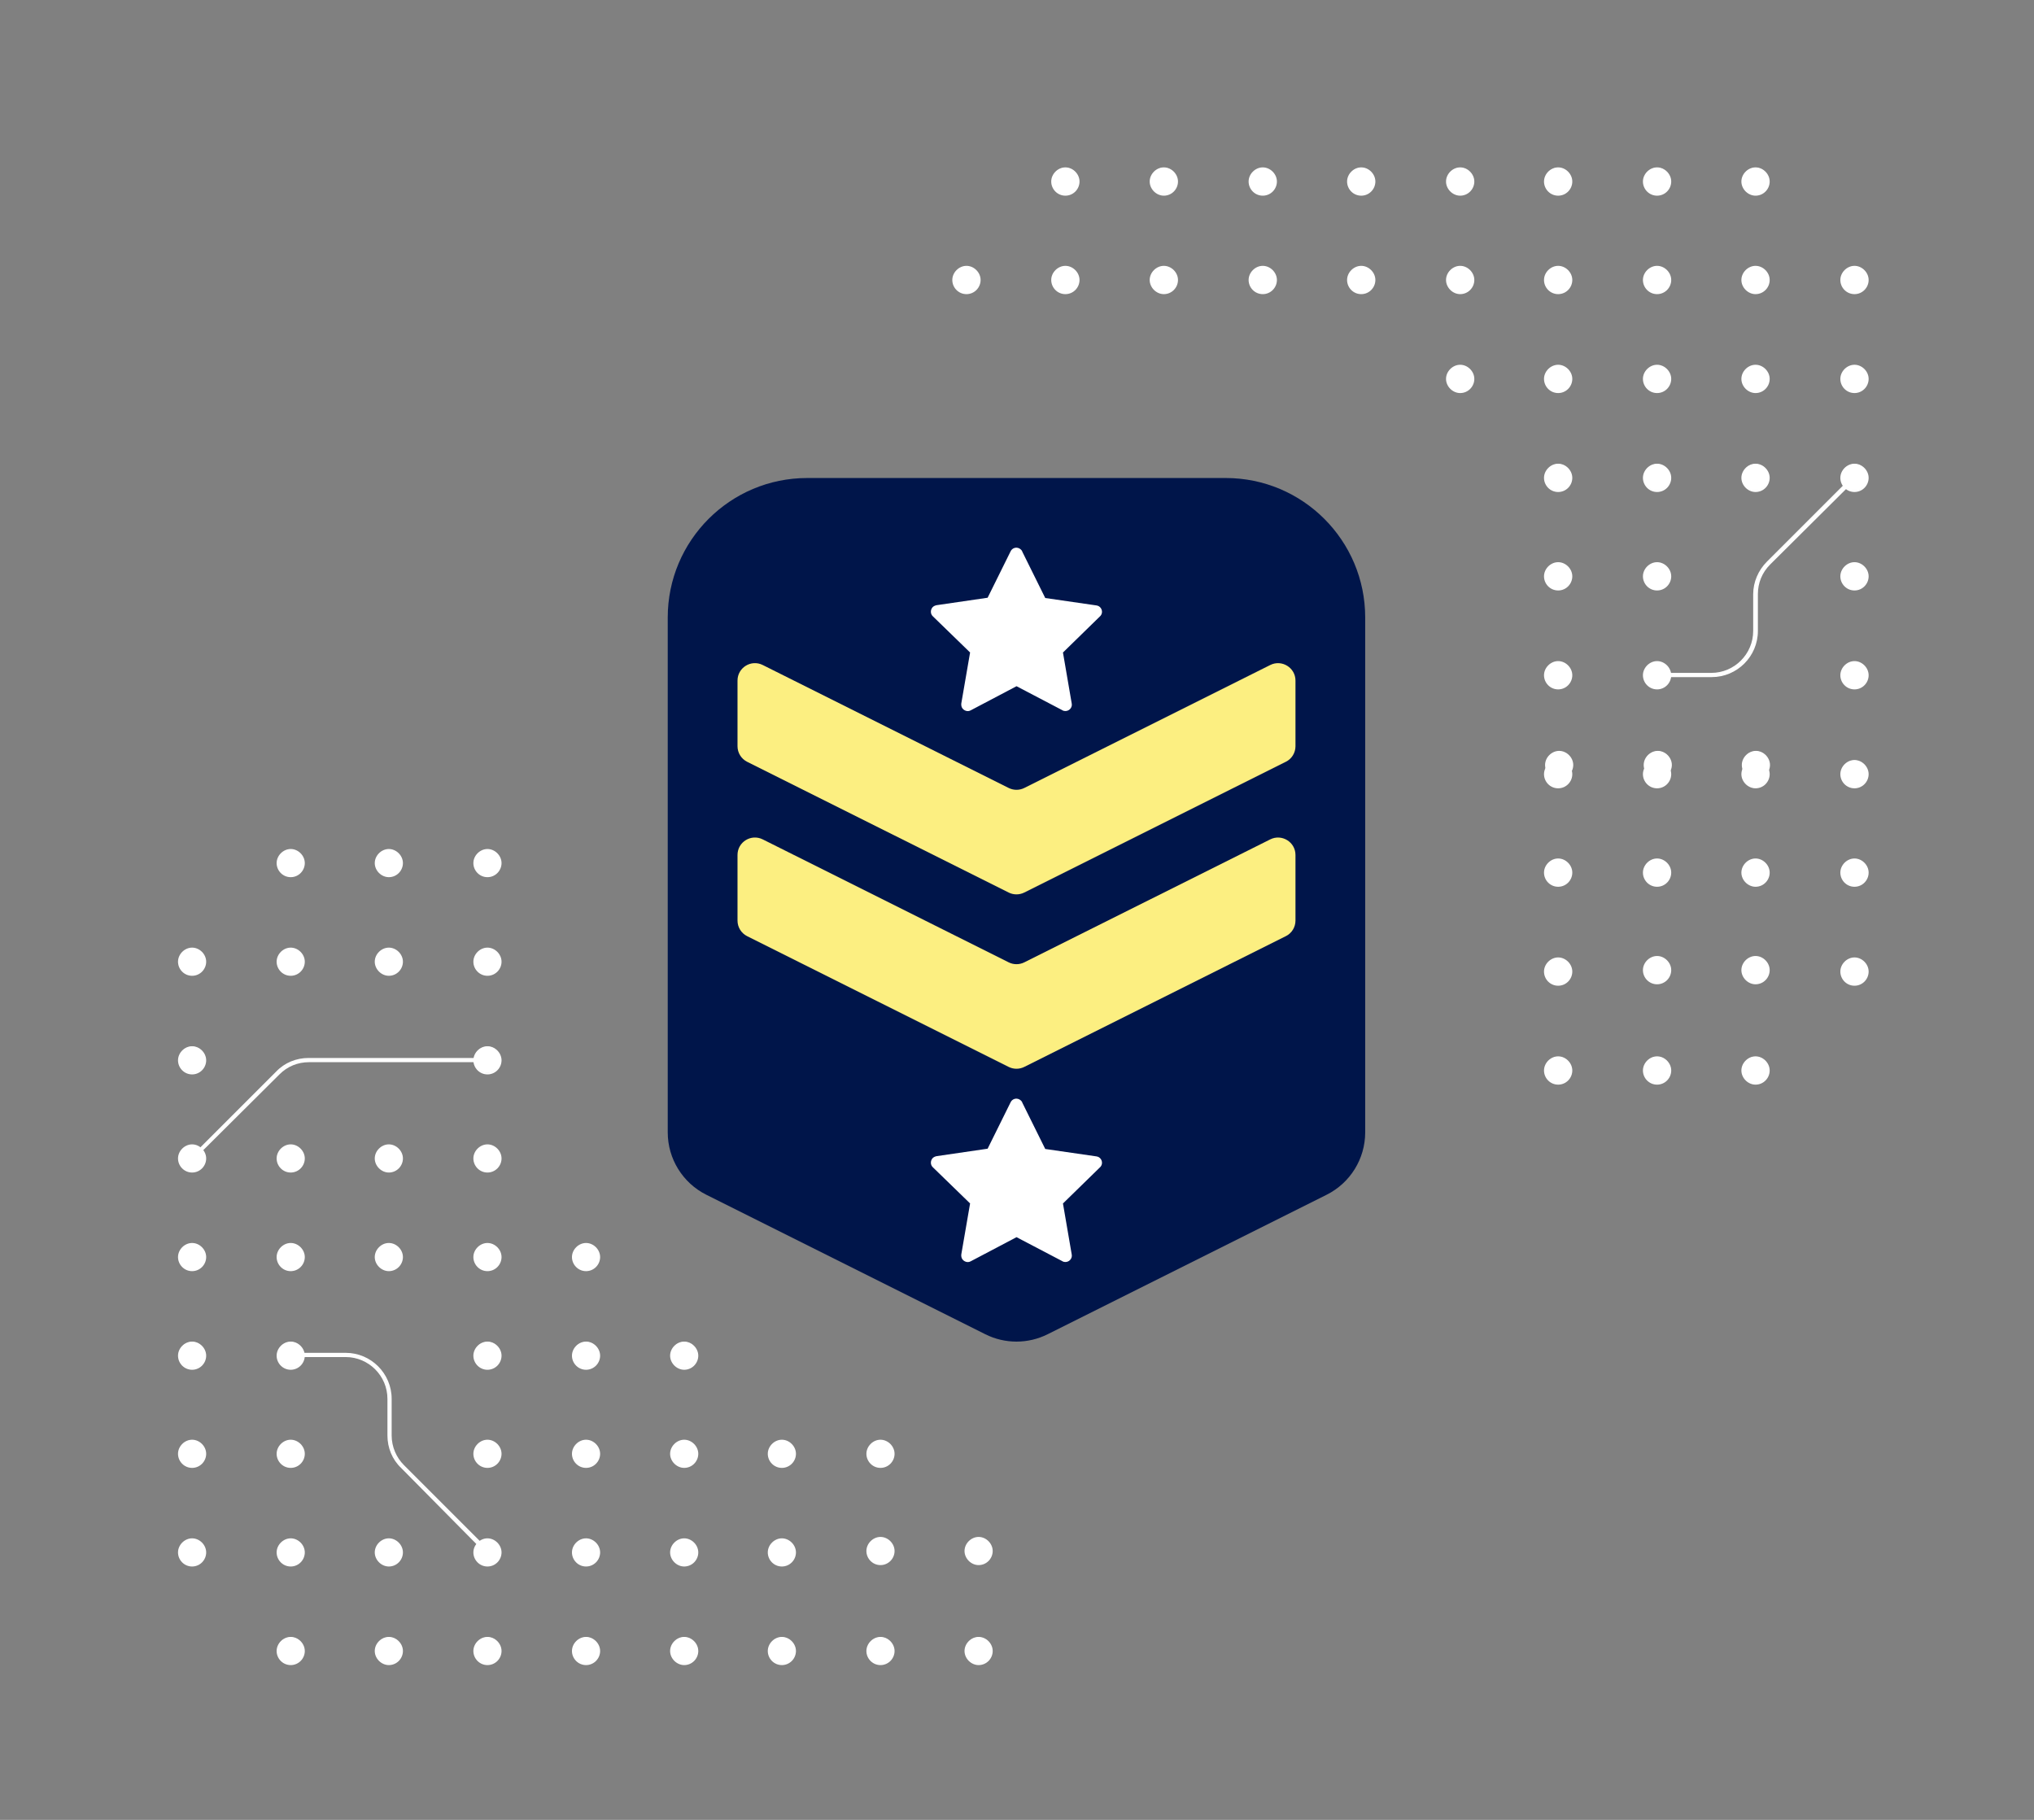 <?xml version="1.0" encoding="UTF-8"?><svg id="uuid-b61c5645-ad7c-4edb-9071-a2f9539e2cd2" xmlns="http://www.w3.org/2000/svg" viewBox="0 0 665.79 595.71"><rect x="0" y="0" width="665.79" height="595.71" fill="#808080" stroke="none"/><circle cx="510.36" cy="250.4" r="4.3" style="fill:#fff;"/><path d="M510.36,255.01c-2.61,0-4.61-2.15-4.61-4.61s2.15-4.61,4.61-4.61,4.61,2.15,4.61,4.61-2,4.61-4.61,4.61ZM510.36,246.4c-2.15,0-4,1.69-4,4s1.69,4,4,4,4-1.69,4-4-1.84-4-4-4Z" style="fill:#fff;"/><circle cx="542.64" cy="250.24" r="4.3" style="fill:#fff;"/><path d="M542.64,255.01c-2.61,0-4.61-2.15-4.61-4.61s2.15-4.61,4.61-4.61,4.61,2.15,4.61,4.61-2.15,4.61-4.61,4.61ZM542.64,246.4c-2.15,0-4,1.69-4,4s1.69,4,4,4,4-1.69,4-4-1.84-4-4-4Z" style="fill:#fff;"/><circle cx="574.76" cy="250.24" r="4.3" style="fill:#fff;"/><path d="M574.76,255.01c-2.61,0-4.61-2.15-4.61-4.61s2.15-4.61,4.61-4.61,4.61,2.15,4.61,4.61-2,4.61-4.61,4.61ZM574.76,246.4c-2.15,0-4,1.69-4,4s1.69,4,4,4,4-1.69,4-4-1.69-4-4-4Z" style="fill:#fff;"/><circle cx="223.96" cy="540.28" r="4.3" style="fill:#fff;"/><path d="M219.35,540.43c0-2.46,2.15-4.61,4.61-4.61s4.61,2.15,4.61,4.61-2,4.61-4.61,4.61c-2.46,0-4.61-2.15-4.61-4.61ZM219.96,540.43c0,2.31,1.69,4,4,4s4-1.69,4-4-1.84-4-4-4-4,1.69-4,4Z" style="fill:#fff;"/><circle cx="191.84" cy="540.28" r="4.3" style="fill:#fff;"/><path d="M187.22,540.43c0-2.46,2.15-4.61,4.61-4.61s4.61,2.15,4.61,4.61-2,4.61-4.61,4.61-4.61-2.15-4.61-4.61ZM187.84,540.43c0,2.31,1.69,4,4,4s4-1.69,4-4-1.84-4-4-4c-2.31,0-4,1.69-4,4Z" style="fill:#fff;"/><circle cx="159.56" cy="540.28" r="4.3" style="fill:#fff;"/><path d="M154.95,540.43c0-2.46,2.15-4.61,4.61-4.61s4.61,2.15,4.61,4.61-2,4.61-4.61,4.61-4.61-2.15-4.61-4.61ZM155.56,540.43c0,2.31,1.69,4,4,4s4-1.69,4-4-1.84-4-4-4-4,1.69-4,4Z" style="fill:#fff;"/><circle cx="127.28" cy="540.28" r="4.3" style="fill:#fff;"/><path d="M122.67,540.43c0-2.46,2.15-4.61,4.61-4.61s4.61,2.15,4.61,4.61-2,4.61-4.61,4.61c-2.46,0-4.61-2.15-4.61-4.61ZM123.28,540.43c0,2.31,1.69,4,4,4s4-1.69,4-4-1.84-4-4-4-4,1.69-4,4Z" style="fill:#fff;"/><circle cx="95.16" cy="540.28" r="4.3" style="fill:#fff;"/><path d="M90.55,540.43c0-2.46,2.15-4.61,4.61-4.61s4.61,2.15,4.61,4.61-2,4.61-4.61,4.61-4.61-2.15-4.61-4.61ZM91.16,540.43c0,2.31,1.69,4,4,4s4-1.69,4-4-1.84-4-4-4c-2.31,0-4,1.69-4,4Z" style="fill:#fff;"/><circle cx="223.96" cy="508.16" r="4.3" style="fill:#fff;"/><path d="M219.35,508.16c0-2.46,2.15-4.61,4.61-4.61s4.61,2.15,4.61,4.61-2,4.61-4.61,4.61c-2.46,0-4.61-2.15-4.61-4.61h0ZM219.96,508.16c0,2.31,1.69,4,4,4s4-1.69,4-4-1.84-4-4-4-4,1.69-4,4h0Z" style="fill:#fff;"/><circle cx="191.84" cy="508.16" r="4.3" style="fill:#fff;"/><path d="M187.22,508.16c0-2.46,2.15-4.61,4.61-4.61s4.61,2.15,4.61,4.61-2,4.61-4.61,4.61-4.61-2.15-4.61-4.61h0ZM187.84,508.16c0,2.31,1.69,4,4,4s4-1.69,4-4-1.84-4-4-4c-2.31,0-4,1.69-4,4h0Z" style="fill:#fff;"/><circle cx="159.56" cy="508.16" r="4.3" style="fill:#fff;"/><path d="M154.95,508.16c0-2.46,2.15-4.61,4.61-4.61s4.61,2.15,4.61,4.61-2,4.61-4.61,4.61-4.61-2.15-4.61-4.61h0ZM155.56,508.16c0,2.31,1.69,4,4,4s4-1.69,4-4-1.84-4-4-4-4,1.69-4,4h0Z" style="fill:#fff;"/><circle cx="127.28" cy="508.16" r="4.3" style="fill:#fff;"/><path d="M122.67,508.16c0-2.46,2.15-4.61,4.61-4.61s4.61,2.15,4.61,4.61-2,4.61-4.61,4.61c-2.46,0-4.61-2.15-4.61-4.61h0ZM123.28,508.16c0,2.31,1.69,4,4,4s4-1.69,4-4-1.84-4-4-4-4,1.69-4,4h0Z" style="fill:#fff;"/><circle cx="95.16" cy="508.16" r="4.3" style="fill:#fff;"/><path d="M90.55,508.16c0-2.46,2.15-4.61,4.61-4.61s4.61,2.15,4.61,4.61-2,4.61-4.61,4.61-4.61-2.15-4.61-4.61h0ZM91.16,508.16c0,2.31,1.69,4,4,4s4-1.69,4-4-1.84-4-4-4c-2.31,0-4,1.69-4,4h0Z" style="fill:#fff;"/><circle cx="62.88" cy="508.16" r="4.3" style="fill:#fff;"/><path d="M58.27,508.16c0-2.46,2.15-4.61,4.61-4.61s4.61,2.15,4.61,4.61-2,4.61-4.61,4.61-4.61-2.15-4.61-4.61h0ZM58.88,508.16c0,2.31,1.69,4,4,4s4-1.69,4-4-1.84-4-4-4-4,1.69-4,4h0Z" style="fill:#fff;"/><circle cx="223.96" cy="475.88" r="4.3" style="fill:#fff;"/><path d="M219.35,475.88c0-2.46,2.15-4.61,4.61-4.61s4.61,2.15,4.61,4.61-2,4.61-4.61,4.61c-2.46,0-4.61-2.15-4.61-4.61ZM219.96,475.88c0,2.31,1.69,4,4,4s4-1.69,4-4-1.84-4-4-4-4,1.69-4,4Z" style="fill:#fff;"/><circle cx="191.84" cy="475.88" r="4.3" style="fill:#fff;"/><path d="M187.22,475.88c0-2.46,2.15-4.61,4.61-4.61s4.61,2.15,4.61,4.61-2,4.61-4.61,4.61-4.61-2.15-4.61-4.61ZM187.84,475.88c0,2.31,1.69,4,4,4s4-1.69,4-4-1.84-4-4-4c-2.31,0-4,1.69-4,4Z" style="fill:#fff;"/><circle cx="159.56" cy="475.88" r="4.3" style="fill:#fff;"/><path d="M154.95,475.88c0-2.46,2.15-4.61,4.61-4.61s4.61,2.15,4.61,4.61-2,4.61-4.61,4.61-4.61-2.15-4.61-4.61ZM155.56,475.88c0,2.31,1.69,4,4,4s4-1.69,4-4-1.84-4-4-4-4,1.69-4,4Z" style="fill:#fff;"/><circle cx="95.16" cy="475.88" r="4.3" style="fill:#fff;"/><path d="M90.55,475.88c0-2.46,2.15-4.61,4.61-4.61s4.61,2.15,4.61,4.61-2,4.61-4.61,4.61-4.61-2.15-4.61-4.61ZM91.16,475.88c0,2.31,1.69,4,4,4s4-1.69,4-4-1.84-4-4-4c-2.31,0-4,1.69-4,4Z" style="fill:#fff;"/><circle cx="62.88" cy="475.88" r="4.3" style="fill:#fff;"/><path d="M58.27,475.88c0-2.46,2.15-4.61,4.61-4.61s4.61,2.15,4.61,4.61-2,4.61-4.61,4.61-4.61-2.15-4.61-4.61ZM58.88,475.88c0,2.31,1.69,4,4,4s4-1.69,4-4-1.84-4-4-4-4,1.69-4,4Z" style="fill:#fff;"/><circle cx="223.96" cy="443.6" r="4.3" style="fill:#fff;"/><path d="M219.35,443.76c0-2.46,2.15-4.61,4.61-4.61s4.61,2.15,4.61,4.61-2,4.61-4.61,4.61c-2.46,0-4.61-2.15-4.61-4.61ZM219.96,443.76c0,2.31,1.69,4,4,4s4-1.69,4-4-1.84-4-4-4-4,1.69-4,4Z" style="fill:#fff;"/><circle cx="191.84" cy="443.6" r="4.3" style="fill:#fff;"/><path d="M187.22,443.76c0-2.46,2.15-4.61,4.61-4.61s4.61,2.15,4.61,4.61-2,4.61-4.61,4.61-4.61-2.15-4.61-4.61ZM187.84,443.76c0,2.31,1.69,4,4,4s4-1.69,4-4-1.84-4-4-4c-2.31,0-4,1.69-4,4Z" style="fill:#fff;"/><circle cx="159.56" cy="443.6" r="4.3" style="fill:#fff;"/><path d="M154.95,443.76c0-2.46,2.15-4.61,4.61-4.61s4.61,2.15,4.61,4.61-2,4.61-4.61,4.61-4.61-2.15-4.61-4.61ZM155.56,443.76c0,2.31,1.69,4,4,4s4-1.69,4-4-1.84-4-4-4-4,1.69-4,4Z" style="fill:#fff;"/><circle cx="95.16" cy="443.6" r="4.3" style="fill:#fff;"/><path d="M90.55,443.76c0-2.46,2.15-4.61,4.61-4.61s4.61,2.15,4.61,4.61-2,4.61-4.61,4.61-4.61-2.15-4.61-4.61ZM91.16,443.76c0,2.31,1.69,4,4,4s4-1.69,4-4-1.84-4-4-4c-2.31,0-4,1.69-4,4Z" style="fill:#fff;"/><circle cx="62.88" cy="443.6" r="4.3" style="fill:#fff;"/><path d="M58.27,443.76c0-2.46,2.15-4.61,4.61-4.61s4.61,2.15,4.61,4.61-2,4.61-4.61,4.61-4.61-2.15-4.61-4.61ZM58.88,443.76c0,2.31,1.69,4,4,4s4-1.69,4-4-1.84-4-4-4-4,1.69-4,4Z" style="fill:#fff;"/><circle cx="191.84" cy="411.48" r="4.3" style="fill:#fff;"/><path d="M187.22,411.48c0-2.46,2.15-4.61,4.61-4.61s4.61,2.15,4.61,4.61-2,4.61-4.61,4.61-4.61-2.15-4.61-4.61ZM187.84,411.48c0,2.31,1.69,4,4,4s4-1.69,4-4-1.84-4-4-4c-2.31,0-4,1.69-4,4Z" style="fill:#fff;"/><circle cx="159.56" cy="411.48" r="4.3" style="fill:#fff;"/><path d="M154.95,411.48c0-2.46,2.15-4.61,4.61-4.61s4.61,2.15,4.61,4.61-2,4.61-4.61,4.61-4.61-2.15-4.61-4.61ZM155.56,411.48c0,2.31,1.69,4,4,4s4-1.69,4-4-1.84-4-4-4-4,1.69-4,4Z" style="fill:#fff;"/><circle cx="127.28" cy="411.48" r="4.3" style="fill:#fff;"/><path d="M122.67,411.48c0-2.46,2.15-4.61,4.61-4.61s4.61,2.15,4.61,4.61-2,4.61-4.61,4.61c-2.46,0-4.61-2.15-4.61-4.61ZM123.28,411.48c0,2.31,1.69,4,4,4s4-1.69,4-4-1.84-4-4-4-4,1.69-4,4Z" style="fill:#fff;"/><circle cx="95.16" cy="411.48" r="4.3" style="fill:#fff;"/><path d="M90.55,411.48c0-2.46,2.15-4.61,4.61-4.61s4.61,2.15,4.61,4.61-2,4.61-4.61,4.61-4.61-2.15-4.61-4.61ZM91.16,411.48c0,2.31,1.69,4,4,4s4-1.69,4-4-1.84-4-4-4c-2.31,0-4,1.69-4,4Z" style="fill:#fff;"/><circle cx="62.88" cy="411.48" r="4.3" style="fill:#fff;"/><path d="M58.27,411.48c0-2.46,2.15-4.61,4.61-4.61s4.61,2.15,4.61,4.61-2,4.61-4.61,4.61-4.61-2.15-4.61-4.61ZM58.88,411.48c0,2.31,1.69,4,4,4s4-1.69,4-4-1.84-4-4-4-4,1.69-4,4Z" style="fill:#fff;"/><circle cx="159.56" cy="379.2" r="4.3" style="fill:#fff;"/><path d="M154.95,379.2c0-2.46,2.15-4.61,4.61-4.61s4.61,2.15,4.61,4.61-2,4.61-4.61,4.61-4.61-2.15-4.61-4.61ZM155.56,379.2c0,2.31,1.69,4,4,4s4-1.69,4-4-1.84-4-4-4-4,1.69-4,4Z" style="fill:#fff;"/><circle cx="127.28" cy="379.2" r="4.3" style="fill:#fff;"/><path d="M122.67,379.2c0-2.46,2.15-4.61,4.61-4.61s4.61,2.15,4.61,4.61-2,4.61-4.61,4.61c-2.46,0-4.61-2.15-4.61-4.61ZM123.28,379.2c0,2.31,1.69,4,4,4s4-1.69,4-4-1.84-4-4-4-4,1.69-4,4Z" style="fill:#fff;"/><circle cx="95.16" cy="379.2" r="4.3" style="fill:#fff;"/><path d="M90.55,379.2c0-2.46,2.15-4.61,4.61-4.61s4.61,2.15,4.61,4.61-2,4.61-4.61,4.61-4.61-2.15-4.61-4.61ZM91.16,379.2c0,2.31,1.69,4,4,4s4-1.69,4-4-1.84-4-4-4c-2.31,0-4,1.69-4,4Z" style="fill:#fff;"/><circle cx="62.88" cy="379.2" r="4.3" style="fill:#fff;"/><path d="M58.27,379.2c0-2.46,2.15-4.61,4.61-4.61s4.61,2.15,4.61,4.61-2,4.61-4.61,4.61-4.61-2.15-4.61-4.61ZM58.88,379.2c0,2.31,1.69,4,4,4s4-1.69,4-4-1.84-4-4-4-4,1.69-4,4Z" style="fill:#fff;"/><circle cx="159.56" cy="346.92" r="4.3" style="fill:#fff;"/><path d="M154.95,347.08c0-2.46,2.15-4.61,4.61-4.61s4.61,2.15,4.61,4.61-2,4.61-4.61,4.61-4.61-2.15-4.61-4.61ZM155.56,347.08c0,2.31,1.69,4,4,4s4-1.69,4-4-1.84-4-4-4-4,1.69-4,4Z" style="fill:#fff;"/><circle cx="62.88" cy="346.92" r="4.3" style="fill:#fff;"/><path d="M58.27,347.08c0-2.46,2.15-4.61,4.61-4.61s4.61,2.15,4.61,4.61-2,4.61-4.61,4.61-4.61-2.15-4.61-4.61ZM58.88,347.08c0,2.31,1.69,4,4,4s4-1.69,4-4-1.84-4-4-4-4,1.69-4,4Z" style="fill:#fff;"/><circle cx="159.56" cy="314.8" r="4.3" style="fill:#fff;"/><path d="M154.95,314.8c0-2.46,2.15-4.61,4.61-4.61s4.61,2.15,4.61,4.61-2,4.61-4.61,4.61-4.61-2.15-4.61-4.61ZM155.56,314.8c0,2.31,1.69,4,4,4s4-1.69,4-4-1.84-4-4-4-4,1.69-4,4Z" style="fill:#fff;"/><circle cx="127.28" cy="314.8" r="4.3" style="fill:#fff;"/><path d="M122.67,314.8c0-2.46,2.15-4.61,4.61-4.61s4.61,2.15,4.61,4.61-2,4.61-4.61,4.61c-2.46,0-4.61-2.15-4.61-4.61ZM123.28,314.8c0,2.31,1.69,4,4,4s4-1.69,4-4-1.84-4-4-4-4,1.69-4,4Z" style="fill:#fff;"/><circle cx="95.16" cy="314.8" r="4.3" style="fill:#fff;"/><path d="M90.55,314.8c0-2.46,2.15-4.61,4.61-4.61s4.61,2.15,4.61,4.61-2,4.61-4.61,4.61-4.61-2.15-4.61-4.61ZM91.16,314.8c0,2.31,1.69,4,4,4s4-1.69,4-4-1.84-4-4-4c-2.31,0-4,1.69-4,4Z" style="fill:#fff;"/><circle cx="62.88" cy="314.8" r="4.3" style="fill:#fff;"/><path d="M58.27,314.8c0-2.46,2.15-4.61,4.61-4.61s4.61,2.15,4.61,4.61-2,4.61-4.61,4.61-4.61-2.15-4.61-4.61ZM58.88,314.8c0,2.31,1.69,4,4,4s4-1.69,4-4-1.84-4-4-4-4,1.69-4,4Z" style="fill:#fff;"/><circle cx="159.56" cy="282.52" r="4.3" style="fill:#fff;"/><path d="M154.95,282.52c0-2.46,2.15-4.61,4.61-4.61s4.61,2.15,4.61,4.61-2,4.61-4.61,4.61-4.61-2.15-4.61-4.61ZM155.56,282.52c0,2.31,1.69,4,4,4s4-1.69,4-4-1.84-4-4-4-4,1.69-4,4Z" style="fill:#fff;"/><circle cx="127.28" cy="282.52" r="4.3" style="fill:#fff;"/><path d="M122.67,282.52c0-2.46,2.15-4.61,4.61-4.61s4.61,2.15,4.61,4.61-2,4.61-4.61,4.61c-2.46,0-4.61-2.15-4.61-4.61ZM123.28,282.52c0,2.31,1.69,4,4,4s4-1.69,4-4-1.84-4-4-4-4,1.69-4,4Z" style="fill:#fff;"/><circle cx="95.16" cy="282.52" r="4.3" style="fill:#fff;"/><path d="M90.55,282.52c0-2.46,2.15-4.61,4.61-4.61s4.61,2.15,4.61,4.61-2,4.61-4.61,4.61-4.61-2.15-4.61-4.61ZM91.16,282.52c0,2.31,1.69,4,4,4s4-1.69,4-4-1.84-4-4-4c-2.31,0-4,1.69-4,4Z" style="fill:#fff;"/><path d="M159.1,508.62l-27.82-28.13c-2.92-2.77-4.46-6.61-4.46-10.61v-11.99c0-7.53-6.15-13.68-13.68-13.68h-17.52v-1.38h17.52c8.3,0,15.06,6.76,15.06,15.06v11.99c0,3.69,1.54,7.22,4,9.68l27.97,27.97-1.08,1.08h.01Z" style="fill:#fff;"/><path d="M63.34,379.66l-.92-.92,27.97-27.97c2.77-2.92,6.61-4.46,10.61-4.46h58.25v1.38h-58.1c-3.69,0-7.07,1.38-9.68,4l-28.13,27.97h0Z" style="fill:#fff;"/><circle cx="320.33" cy="507.7" r="4.3" style="fill:#fff;"/><path d="M315.72,507.7c0-2.46,2.15-4.61,4.61-4.61s4.61,2.15,4.61,4.61-2,4.61-4.61,4.61c-2.46,0-4.61-2.15-4.61-4.61ZM316.33,507.7c0,2.31,1.69,4,4,4s4-1.69,4-4-1.84-4-4-4-4,1.69-4,4Z" style="fill:#fff;"/><circle cx="288.21" cy="475.88" r="4.3" style="fill:#fff;"/><path d="M283.6,475.88c0-2.46,2.15-4.61,4.61-4.61s4.61,2.15,4.61,4.61-2,4.61-4.61,4.61-4.61-2.15-4.61-4.61ZM284.21,475.88c0,2.31,1.69,4,4,4s4-1.69,4-4-1.84-4-4-4c-2.31,0-4,1.69-4,4Z" style="fill:#fff;"/><circle cx="288.21" cy="507.7" r="4.3" style="fill:#fff;"/><path d="M283.6,507.7c0-2.46,2.15-4.61,4.61-4.61s4.61,2.15,4.61,4.61-2,4.61-4.61,4.61-4.61-2.15-4.61-4.61ZM284.21,507.7c0,2.31,1.69,4,4,4s4-1.69,4-4-1.84-4-4-4c-2.31,0-4,1.69-4,4Z" style="fill:#fff;"/><circle cx="255.93" cy="475.88" r="4.3" style="fill:#fff;"/><path d="M251.32,475.88c0-2.46,2.15-4.61,4.61-4.61s4.61,2.15,4.61,4.61-2,4.61-4.61,4.61-4.61-2.15-4.61-4.61ZM251.93,475.88c0,2.31,1.69,4,4,4s4-1.69,4-4-1.84-4-4-4-4,1.69-4,4Z" style="fill:#fff;"/><circle cx="255.93" cy="508.16" r="4.3" transform="translate(-274.98 712.77) rotate(-84.35)" style="fill:#fff;"/><path d="M251.32,508.16c0-2.46,2.15-4.61,4.61-4.61s4.61,2.15,4.61,4.61-2,4.61-4.61,4.61-4.61-2.15-4.61-4.61h0ZM251.93,508.16c0,2.31,1.69,4,4,4s4-1.69,4-4-1.84-4-4-4-4,1.69-4,4h0Z" style="fill:#fff;"/><circle cx="320.33" cy="540.28" r="4.3" style="fill:#fff;"/><path d="M315.72,540.43c0-2.46,2.15-4.61,4.61-4.61s4.61,2.15,4.61,4.61-2,4.61-4.61,4.61c-2.46,0-4.61-2.15-4.61-4.61ZM316.33,540.43c0,2.31,1.69,4,4,4s4-1.69,4-4-1.84-4-4-4-4,1.69-4,4Z" style="fill:#fff;"/><circle cx="288.21" cy="540.28" r="4.3" style="fill:#fff;"/><path d="M283.6,540.43c0-2.46,2.15-4.61,4.61-4.61s4.61,2.15,4.61,4.61-2,4.61-4.61,4.61-4.61-2.15-4.61-4.61ZM284.21,540.43c0,2.31,1.69,4,4,4s4-1.69,4-4-1.84-4-4-4c-2.31,0-4,1.69-4,4Z" style="fill:#fff;"/><circle cx="255.93" cy="540.28" r="4.3" style="fill:#fff;"/><path d="M251.32,540.43c0-2.46,2.15-4.61,4.61-4.61s4.61,2.15,4.61,4.61-2,4.61-4.61,4.61-4.61-2.15-4.61-4.61ZM251.93,540.43c0,2.31,1.69,4,4,4s4-1.69,4-4-1.84-4-4-4-4,1.69-4,4Z" style="fill:#fff;"/><circle cx="477.95" cy="124.03" r="4.32" style="fill:#fff;"/><path d="M473.33,124.03c0-2.47,2.16-4.63,4.63-4.63s4.63,2.16,4.63,4.63-2,4.63-4.63,4.63c-2.47,0-4.63-2.16-4.63-4.63ZM473.94,124.03c0,2.31,1.7,4.01,4.01,4.01s4.01-1.7,4.01-4.01-1.85-4.01-4.01-4.01-4.01,1.7-4.01,4.01Z" style="fill:#fff;"/><circle cx="477.95" cy="91.65" r="4.32" style="fill:#fff;"/><path d="M473.33,91.65c0-2.47,2.16-4.63,4.63-4.63s4.63,2.16,4.63,4.63-2,4.63-4.63,4.63c-2.47,0-4.63-2.16-4.63-4.63ZM473.94,91.65c0,2.31,1.7,4.01,4.01,4.01s4.01-1.7,4.01-4.01-1.85-4.01-4.01-4.01-4.01,1.7-4.01,4.01Z" style="fill:#fff;"/><circle cx="445.57" cy="91.65" r="4.32" style="fill:#fff;"/><path d="M440.94,91.65c0-2.47,2.16-4.63,4.63-4.63s4.63,2.16,4.63,4.63-2,4.63-4.63,4.63-4.63-2.16-4.63-4.63ZM441.56,91.65c0,2.31,1.7,4.01,4.01,4.01s4.01-1.7,4.01-4.01-1.85-4.01-4.01-4.01-4.01,1.7-4.01,4.01Z" style="fill:#fff;"/><circle cx="413.34" cy="91.65" r="4.32" style="fill:#fff;"/><path d="M408.71,91.65c0-2.47,2.16-4.63,4.63-4.63s4.63,2.16,4.63,4.63-2,4.63-4.63,4.63-4.63-2.16-4.63-4.63ZM409.33,91.65c0,2.31,1.7,4.01,4.01,4.01s4.01-1.7,4.01-4.01-1.85-4.01-4.01-4.01-4.01,1.7-4.01,4.01Z" style="fill:#fff;"/><circle cx="413.34" cy="59.42" r="4.32" style="fill:#fff;"/><path d="M408.71,59.42c0-2.47,2.16-4.63,4.63-4.63s4.63,2.16,4.63,4.63-2,4.63-4.63,4.63-4.63-2.16-4.63-4.63ZM409.33,59.42c0,2.31,1.7,4.01,4.01,4.01s4.01-1.7,4.01-4.01-1.85-4.01-4.01-4.01-4.01,1.7-4.01,4.01Z" style="fill:#fff;"/><circle cx="380.96" cy="91.65" r="4.32" style="fill:#fff;"/><path d="M376.33,91.65c0-2.47,2.16-4.63,4.63-4.63s4.63,2.16,4.63,4.63-2,4.63-4.63,4.63c-2.47,0-4.63-2.16-4.63-4.63ZM376.95,91.65c0,2.31,1.7,4.01,4.01,4.01s4.01-1.7,4.01-4.01-1.85-4.01-4.01-4.01-4.01,1.7-4.01,4.01Z" style="fill:#fff;"/><circle cx="348.73" cy="91.65" r="4.32" style="fill:#fff;"/><path d="M344.1,91.65c0-2.47,2.16-4.63,4.63-4.63s4.63,2.16,4.63,4.63-2,4.63-4.63,4.63-4.63-2.16-4.63-4.63ZM344.72,91.65c0,2.31,1.7,4.01,4.01,4.01s4.01-1.7,4.01-4.01-1.85-4.01-4.01-4.01c-2.31,0-4.01,1.7-4.01,4.01Z" style="fill:#fff;"/><circle cx="316.35" cy="91.65" r="4.32" style="fill:#fff;"/><path d="M311.72,91.65c0-2.47,2.16-4.63,4.63-4.63s4.63,2.16,4.63,4.63-2,4.63-4.63,4.63-4.63-2.16-4.63-4.63ZM312.34,91.65c0,2.31,1.7,4.01,4.01,4.01s4.01-1.7,4.01-4.01-1.85-4.01-4.01-4.01-4.01,1.7-4.01,4.01Z" style="fill:#fff;"/><circle cx="477.95" cy="59.27" r="4.32" style="fill:#fff;"/><path d="M473.33,59.42c0-2.47,2.16-4.63,4.63-4.63s4.63,2.16,4.63,4.63-2,4.63-4.63,4.63c-2.47,0-4.63-2.16-4.63-4.63ZM473.94,59.42c0,2.31,1.7,4.01,4.01,4.01s4.01-1.7,4.01-4.01-1.85-4.01-4.01-4.01-4.01,1.7-4.01,4.01Z" style="fill:#fff;"/><circle cx="445.57" cy="59.27" r="4.32" style="fill:#fff;"/><path d="M440.94,59.42c0-2.47,2.16-4.63,4.63-4.63s4.63,2.16,4.63,4.63-2,4.63-4.63,4.63-4.63-2.16-4.63-4.63ZM441.56,59.42c0,2.31,1.7,4.01,4.01,4.01s4.01-1.7,4.01-4.01-1.85-4.01-4.01-4.01-4.01,1.7-4.01,4.01Z" style="fill:#fff;"/><circle cx="380.96" cy="59.27" r="4.32" style="fill:#fff;"/><path d="M376.33,59.42c0-2.47,2.16-4.63,4.63-4.63s4.63,2.16,4.63,4.63-2,4.63-4.63,4.63c-2.47,0-4.63-2.16-4.63-4.63ZM376.95,59.42c0,2.31,1.7,4.01,4.01,4.01s4.01-1.7,4.01-4.01-1.85-4.01-4.01-4.01-4.01,1.7-4.01,4.01Z" style="fill:#fff;"/><circle cx="348.73" cy="59.27" r="4.32" style="fill:#fff;"/><path d="M344.1,59.42c0-2.47,2.16-4.63,4.63-4.63s4.63,2.16,4.63,4.63-2,4.63-4.63,4.63-4.63-2.16-4.63-4.63ZM344.72,59.42c0,2.31,1.7,4.01,4.01,4.01s4.01-1.7,4.01-4.01-1.85-4.01-4.01-4.01c-2.31,0-4.01,1.7-4.01,4.01Z" style="fill:#fff;"/><circle cx="574.64" cy="59.27" r="4.32" style="fill:#fff;"/><path d="M570.01,59.42c0-2.47,2.16-4.63,4.63-4.63s4.63,2.16,4.63,4.63-2,4.63-4.63,4.63c-2.47,0-4.63-2.16-4.63-4.63ZM570.63,59.42c0,2.31,1.7,4.01,4.01,4.01s4.01-1.7,4.01-4.01-1.85-4.01-4.01-4.01-4.01,1.7-4.01,4.01Z" style="fill:#fff;"/><circle cx="542.41" cy="59.27" r="4.32" style="fill:#fff;"/><path d="M537.78,59.42c0-2.47,2.16-4.63,4.63-4.63s4.63,2.16,4.63,4.63-2,4.63-4.63,4.63-4.63-2.16-4.63-4.63ZM538.4,59.42c0,2.31,1.7,4.01,4.01,4.01s4.01-1.7,4.01-4.01-1.85-4.01-4.01-4.01c-2.31,0-4.01,1.7-4.01,4.01Z" style="fill:#fff;"/><circle cx="510.03" cy="59.27" r="4.32" transform="translate(335.16 542.04) rotate(-76.72)" style="fill:#fff;"/><path d="M505.4,59.42c0-2.47,2.16-4.63,4.63-4.63s4.63,2.16,4.63,4.63-2,4.63-4.63,4.63-4.63-2.16-4.63-4.63h0ZM506.02,59.42c0,2.31,1.7,4.01,4.01,4.01s4.01-1.7,4.01-4.01-1.85-4.01-4.01-4.01-4.01,1.7-4.01,4.01h0Z" style="fill:#fff;"/><circle cx="607.02" cy="91.65" r="4.32" style="fill:#fff;"/><path d="M602.4,91.65c0-2.47,2.16-4.63,4.63-4.63s4.63,2.16,4.63,4.63-2,4.63-4.63,4.63-4.63-2.16-4.63-4.63ZM603.01,91.65c0,2.31,1.7,4.01,4.01,4.01s4.01-1.7,4.01-4.01-1.85-4.01-4.01-4.01-4.01,1.7-4.01,4.01Z" style="fill:#fff;"/><circle cx="574.64" cy="91.65" r="4.32" style="fill:#fff;"/><path d="M570.01,91.65c0-2.47,2.16-4.63,4.63-4.63s4.63,2.16,4.63,4.63-2,4.63-4.63,4.63c-2.47,0-4.63-2.16-4.63-4.63ZM570.63,91.65c0,2.31,1.7,4.01,4.01,4.01s4.01-1.7,4.01-4.01-1.85-4.01-4.01-4.01-4.01,1.7-4.01,4.01Z" style="fill:#fff;"/><circle cx="542.41" cy="91.65" r="4.32" style="fill:#fff;"/><path d="M537.78,91.65c0-2.47,2.16-4.63,4.63-4.63s4.63,2.16,4.63,4.63-2,4.63-4.63,4.63-4.63-2.16-4.63-4.63ZM538.4,91.65c0,2.31,1.7,4.01,4.01,4.01s4.01-1.7,4.01-4.01-1.85-4.01-4.01-4.01c-2.31,0-4.01,1.7-4.01,4.01Z" style="fill:#fff;"/><circle cx="510.03" cy="91.65" r="4.32" transform="translate(303.65 566.98) rotate(-76.72)" style="fill:#fff;"/><path d="M505.4,91.65c0-2.47,2.16-4.63,4.63-4.63s4.63,2.16,4.63,4.63-2,4.63-4.63,4.63-4.63-2.16-4.63-4.63h0ZM506.02,91.65c0,2.31,1.7,4.01,4.01,4.01s4.01-1.7,4.01-4.01-1.85-4.01-4.01-4.01-4.01,1.7-4.01,4.01h0Z" style="fill:#fff;"/><circle cx="607.02" cy="124.03" r="4.32" style="fill:#fff;"/><path d="M602.4,124.03c0-2.47,2.16-4.63,4.63-4.63s4.63,2.16,4.63,4.63-2,4.63-4.63,4.63-4.63-2.16-4.63-4.63ZM603.01,124.03c0,2.31,1.7,4.01,4.01,4.01s4.01-1.7,4.01-4.01-1.85-4.01-4.01-4.01-4.01,1.7-4.01,4.01Z" style="fill:#fff;"/><circle cx="574.64" cy="124.03" r="4.32" style="fill:#fff;"/><path d="M570.01,124.03c0-2.47,2.16-4.63,4.63-4.63s4.63,2.16,4.63,4.63-2,4.63-4.63,4.63c-2.47,0-4.63-2.16-4.63-4.63ZM570.63,124.03c0,2.31,1.7,4.01,4.01,4.01s4.01-1.7,4.01-4.01-1.85-4.01-4.01-4.01-4.01,1.7-4.01,4.01Z" style="fill:#fff;"/><circle cx="542.41" cy="124.03" r="4.32" style="fill:#fff;"/><path d="M537.78,124.03c0-2.47,2.16-4.63,4.63-4.63s4.63,2.16,4.63,4.63-2,4.63-4.63,4.63-4.63-2.16-4.63-4.63ZM538.4,124.03c0,2.31,1.7,4.01,4.01,4.01s4.01-1.7,4.01-4.01-1.85-4.01-4.01-4.01c-2.31,0-4.01,1.7-4.01,4.01Z" style="fill:#fff;"/><circle cx="510.03" cy="124.03" r="4.32" transform="translate(299.39 604.8) rotate(-80.01)" style="fill:#fff;"/><path d="M505.4,124.03c0-2.47,2.16-4.63,4.63-4.63s4.63,2.16,4.63,4.63-2,4.63-4.63,4.63-4.63-2.16-4.63-4.63h0ZM506.02,124.03c0,2.31,1.7,4.01,4.01,4.01s4.01-1.7,4.01-4.01-1.85-4.01-4.01-4.01-4.01,1.7-4.01,4.01h0Z" style="fill:#fff;"/><circle cx="607.02" cy="156.26" r="4.32" style="fill:#fff;"/><path d="M602.4,156.42c0-2.47,2.16-4.63,4.63-4.63s4.63,2.16,4.63,4.63-2,4.63-4.63,4.63-4.63-2.16-4.63-4.63ZM603.01,156.42c0,2.31,1.7,4.01,4.01,4.01s4.01-1.7,4.01-4.01-1.85-4.01-4.01-4.01-4.01,1.7-4.01,4.01Z" style="fill:#fff;"/><circle cx="574.64" cy="156.26" r="4.32" style="fill:#fff;"/><path d="M570.01,156.42c0-2.47,2.16-4.63,4.63-4.63s4.63,2.16,4.63,4.63-2,4.63-4.63,4.63c-2.47,0-4.63-2.16-4.63-4.63ZM570.63,156.42c0,2.31,1.7,4.01,4.01,4.01s4.01-1.7,4.01-4.01-1.85-4.01-4.01-4.01-4.01,1.7-4.01,4.01Z" style="fill:#fff;"/><circle cx="542.41" cy="156.26" r="4.32" style="fill:#fff;"/><path d="M537.78,156.42c0-2.47,2.16-4.63,4.63-4.63s4.63,2.16,4.63,4.63-2,4.63-4.63,4.63-4.63-2.16-4.63-4.63ZM538.4,156.42c0,2.31,1.7,4.01,4.01,4.01s4.01-1.7,4.01-4.01-1.85-4.01-4.01-4.01c-2.31,0-4.01,1.7-4.01,4.01Z" style="fill:#fff;"/><circle cx="510.03" cy="156.26" r="4.32" transform="translate(274.09 634.67) rotate(-80.78)" style="fill:#fff;"/><path d="M505.4,156.42c0-2.47,2.16-4.63,4.63-4.63s4.63,2.16,4.63,4.63-2,4.63-4.63,4.63-4.63-2.16-4.63-4.63h0ZM506.02,156.42c0,2.31,1.7,4.01,4.01,4.01s4.01-1.7,4.01-4.01-1.85-4.01-4.01-4.01-4.01,1.7-4.01,4.01h0Z" style="fill:#fff;"/><circle cx="607.02" cy="188.65" r="4.32" style="fill:#fff;"/><path d="M602.4,188.65c0-2.47,2.16-4.63,4.63-4.63s4.63,2.16,4.63,4.63-2,4.63-4.63,4.63-4.63-2.16-4.63-4.63ZM603.01,188.65c0,2.31,1.7,4.01,4.01,4.01s4.01-1.7,4.01-4.01-1.85-4.01-4.01-4.01-4.01,1.7-4.01,4.01Z" style="fill:#fff;"/><circle cx="542.41" cy="188.65" r="4.32" style="fill:#fff;"/><path d="M537.78,188.65c0-2.47,2.16-4.63,4.63-4.63s4.63,2.16,4.63,4.63-2,4.63-4.63,4.63-4.63-2.16-4.63-4.63ZM538.4,188.65c0,2.31,1.7,4.01,4.01,4.01s4.01-1.7,4.01-4.01-1.85-4.01-4.01-4.01c-2.31,0-4.01,1.7-4.01,4.01Z" style="fill:#fff;"/><circle cx="510.03" cy="188.65" r="4.32" transform="translate(242.12 661.88) rotate(-80.78)" style="fill:#fff;"/><path d="M505.4,188.65c0-2.47,2.16-4.63,4.63-4.63s4.63,2.16,4.63,4.63-2,4.63-4.63,4.63-4.63-2.16-4.63-4.63h0ZM506.02,188.65c0,2.31,1.7,4.01,4.01,4.01s4.01-1.7,4.01-4.01-1.85-4.01-4.01-4.01-4.01,1.7-4.01,4.01h0Z" style="fill:#fff;"/><circle cx="607.02" cy="221.03" r="4.32" style="fill:#fff;"/><path d="M602.4,221.03c0-2.47,2.16-4.63,4.63-4.63s4.63,2.16,4.63,4.63-2,4.63-4.63,4.63-4.63-2.16-4.63-4.63ZM603.01,221.03c0,2.31,1.7,4.01,4.01,4.01s4.01-1.7,4.01-4.01-1.85-4.01-4.01-4.01-4.01,1.7-4.01,4.01Z" style="fill:#fff;"/><circle cx="542.41" cy="221.03" r="4.32" style="fill:#fff;"/><path d="M537.78,221.03c0-2.47,2.16-4.63,4.63-4.63s4.63,2.16,4.63,4.63-2,4.63-4.63,4.63-4.63-2.16-4.63-4.63ZM538.4,221.03c0,2.31,1.7,4.01,4.01,4.01s4.01-1.7,4.01-4.01-1.85-4.01-4.01-4.01c-2.31,0-4.01,1.7-4.01,4.01Z" style="fill:#fff;"/><circle cx="510.03" cy="221.03" r="4.32" transform="translate(210.16 689.07) rotate(-80.78)" style="fill:#fff;"/><path d="M505.4,221.03c0-2.47,2.16-4.63,4.63-4.63s4.63,2.16,4.63,4.63-2,4.63-4.63,4.63-4.63-2.16-4.63-4.63h0ZM506.02,221.03c0,2.31,1.7,4.01,4.01,4.01s4.01-1.7,4.01-4.01-1.85-4.01-4.01-4.01-4.01,1.7-4.01,4.01h0Z" style="fill:#fff;"/><circle cx="607.02" cy="253.26" r="4.32" style="fill:#fff;"/><path d="M602.4,253.41c0-2.47,2.16-4.63,4.63-4.63s4.63,2.16,4.63,4.63-2,4.63-4.63,4.63-4.63-2.16-4.63-4.63ZM603.01,253.41c0,2.31,1.7,4.01,4.01,4.01s4.01-1.7,4.01-4.01-1.85-4.01-4.01-4.01-4.01,1.7-4.01,4.01h0Z" style="fill:#fff;"/><circle cx="574.64" cy="253.26" r="4.32" style="fill:#fff;"/><path d="M570.01,253.41c0-2.47,2.16-4.63,4.63-4.63s4.63,2.16,4.63,4.63-2,4.63-4.63,4.63c-2.47,0-4.63-2.16-4.63-4.63ZM570.63,253.41c0,2.31,1.7,4.01,4.01,4.01s4.01-1.7,4.01-4.01-1.85-4.01-4.01-4.01-4.01,1.7-4.01,4.01h0Z" style="fill:#fff;"/><circle cx="542.41" cy="253.26" r="4.32" style="fill:#fff;"/><path d="M537.78,253.41c0-2.47,2.16-4.63,4.63-4.63s4.63,2.16,4.63,4.63-2,4.63-4.63,4.63-4.63-2.16-4.63-4.63ZM538.4,253.41c0,2.31,1.7,4.01,4.01,4.01s4.01-1.7,4.01-4.01-1.85-4.01-4.01-4.01c-2.31,0-4.01,1.7-4.01,4.01h0Z" style="fill:#fff;"/><circle cx="510.03" cy="253.26" r="4.32" transform="translate(119.84 668.02) rotate(-73.15)" style="fill:#fff;"/><path d="M505.4,253.41c0-2.47,2.16-4.63,4.63-4.63s4.63,2.16,4.63,4.63-2,4.63-4.63,4.63-4.63-2.16-4.63-4.63h0ZM506.02,253.41c0,2.31,1.7,4.01,4.01,4.01s4.01-1.7,4.01-4.01-1.85-4.01-4.01-4.01-4.01,1.7-4.01,4.01h0Z" style="fill:#fff;"/><circle cx="607.02" cy="285.64" r="4.32" style="fill:#fff;"/><path d="M602.4,285.64c0-2.47,2.16-4.63,4.63-4.63s4.63,2.16,4.63,4.63-2,4.63-4.63,4.63-4.63-2.16-4.63-4.63ZM603.01,285.64c0,2.31,1.7,4.01,4.01,4.01s4.01-1.7,4.01-4.01-1.85-4.01-4.01-4.01-4.01,1.7-4.01,4.01Z" style="fill:#fff;"/><circle cx="574.64" cy="285.64" r="4.32" style="fill:#fff;"/><path d="M570.01,285.64c0-2.47,2.16-4.63,4.63-4.63s4.63,2.16,4.63,4.63-2,4.63-4.63,4.63c-2.47,0-4.63-2.16-4.63-4.63ZM570.63,285.64c0,2.31,1.7,4.01,4.01,4.01s4.01-1.7,4.01-4.01-1.85-4.01-4.01-4.01-4.01,1.7-4.01,4.01Z" style="fill:#fff;"/><circle cx="574.64" cy="317.56" r="4.32" style="fill:#fff;"/><path d="M570.01,317.56c0-2.47,2.16-4.63,4.63-4.63s4.63,2.16,4.63,4.63-2,4.63-4.63,4.63c-2.47,0-4.63-2.16-4.63-4.63ZM570.63,317.56c0,2.31,1.7,4.01,4.01,4.01s4.01-1.7,4.01-4.01-1.85-4.01-4.01-4.01-4.01,1.7-4.01,4.01Z" style="fill:#fff;"/><circle cx="542.41" cy="285.64" r="4.32" style="fill:#fff;"/><path d="M537.78,285.64c0-2.47,2.16-4.63,4.63-4.63s4.63,2.16,4.63,4.63-2,4.63-4.63,4.63-4.63-2.16-4.63-4.63ZM538.4,285.64c0,2.31,1.7,4.01,4.01,4.01s4.01-1.7,4.01-4.01-1.85-4.01-4.01-4.01c-2.31,0-4.01,1.7-4.01,4.01Z" style="fill:#fff;"/><circle cx="542.41" cy="317.56" r="4.32" style="fill:#fff;"/><path d="M537.78,317.56c0-2.47,2.16-4.63,4.63-4.63s4.63,2.16,4.63,4.63-2,4.63-4.63,4.63-4.63-2.16-4.63-4.63ZM538.4,317.56c0,2.31,1.7,4.01,4.01,4.01s4.01-1.7,4.01-4.01-1.85-4.01-4.01-4.01c-2.31,0-4.01,1.7-4.01,4.01Z" style="fill:#fff;"/><circle cx="510.03" cy="285.64" r="4.32" transform="translate(146.38 743.33) rotate(-80.78)" style="fill:#fff;"/><path d="M505.4,285.64c0-2.47,2.16-4.63,4.63-4.63s4.63,2.16,4.63,4.63-2,4.63-4.63,4.63-4.63-2.16-4.63-4.63h0ZM506.02,285.64c0,2.31,1.7,4.01,4.01,4.01s4.01-1.7,4.01-4.01-1.85-4.01-4.01-4.01-4.01,1.7-4.01,4.01h0Z" style="fill:#fff;"/><circle cx="607.02" cy="318.03" r="4.32" style="fill:#fff;"/><path d="M602.4,318.03c0-2.47,2.16-4.63,4.63-4.63s4.63,2.16,4.63,4.63-2,4.63-4.63,4.63-4.63-2.16-4.63-4.63ZM603.01,318.03c0,2.31,1.7,4.01,4.01,4.01s4.01-1.7,4.01-4.01-1.85-4.01-4.01-4.01-4.01,1.7-4.01,4.01Z" style="fill:#fff;"/><circle cx="510.03" cy="318.03" r="4.32" transform="translate(114.41 770.53) rotate(-80.78)" style="fill:#fff;"/><path d="M505.4,318.03c0-2.47,2.16-4.63,4.63-4.63s4.63,2.16,4.63,4.63-2,4.63-4.63,4.63-4.63-2.16-4.63-4.63h0ZM506.02,318.03c0,2.31,1.7,4.01,4.01,4.01s4.01-1.7,4.01-4.01-1.85-4.01-4.01-4.01-4.01,1.7-4.01,4.01h0Z" style="fill:#fff;"/><circle cx="574.64" cy="350.25" r="4.32" style="fill:#fff;"/><path d="M570.01,350.41c0-2.47,2.16-4.63,4.63-4.63s4.63,2.16,4.63,4.63-2,4.63-4.63,4.63c-2.47,0-4.63-2.16-4.63-4.63ZM570.63,350.41c0,2.31,1.7,4.01,4.01,4.01s4.01-1.7,4.01-4.01-1.85-4.01-4.01-4.01-4.01,1.7-4.01,4.01Z" style="fill:#fff;"/><circle cx="542.41" cy="350.25" r="4.32" style="fill:#fff;"/><path d="M537.78,350.41c0-2.47,2.16-4.63,4.63-4.63s4.63,2.16,4.63,4.63-2,4.63-4.63,4.63-4.63-2.16-4.63-4.63ZM538.4,350.41c0,2.31,1.7,4.01,4.01,4.01s4.01-1.7,4.01-4.01-1.85-4.01-4.01-4.01c-2.31,0-4.01,1.7-4.01,4.01Z" style="fill:#fff;"/><circle cx="510.03" cy="350.25" r="4.32" transform="translate(82.6 797.59) rotate(-80.78)" style="fill:#fff;"/><path d="M505.4,350.41c0-2.47,2.16-4.63,4.63-4.63s4.63,2.16,4.63,4.63-2,4.63-4.63,4.63-4.63-2.16-4.63-4.63h0ZM506.02,350.41c0,2.31,1.7,4.01,4.01,4.01s4.01-1.7,4.01-4.01-1.85-4.01-4.01-4.01-4.01,1.7-4.01,4.01h0Z" style="fill:#fff;"/><path d="M542.72,220.26h17.43c7.56,0,13.72-6.17,13.72-13.72v-12.03c0-4.01,1.7-7.86,4.47-10.64l28.07-28.07,1.08,1.08-28.07,27.91c-2.62,2.62-4.01,6.01-4.01,9.71v12.03c0,8.33-6.79,15.11-15.11,15.11h-17.58v-1.39h0Z" style="fill:#fff;"/><path d="M401.21,156.47h-136.98c-25.21,0-45.66,20.44-45.66,45.66v168.53c0,8.65,4.89,16.55,12.62,20.42l91.32,45.66c6.43,3.22,13.99,3.22,20.42,0l91.32-45.66c7.74-3.87,12.62-11.77,12.62-20.42v-168.53c0-25.21-20.44-45.66-45.66-45.66h-.01Z" style="fill:#00154a;"/><path d="M420.88,306.44l-85.61,42.8c-1.61.8-3.49.8-5.1,0l-85.61-42.8c-1.93-.97-3.15-2.94-3.15-5.1v-21.48c0-4.25,4.46-7,8.26-5.1l80.51,40.25c1.61.8,3.49.8,5.1,0l80.51-40.25c3.79-1.89,8.26.87,8.26,5.1v21.48c0,2.16-1.22,4.14-3.15,5.1h-.02Z" style="fill:#fcef81;"/><path d="M420.88,249.36l-85.61,42.8c-1.61.8-3.49.8-5.1,0l-85.61-42.8c-1.93-.97-3.15-2.94-3.15-5.1v-21.48c0-4.25,4.46-7,8.26-5.1l80.51,40.25c1.61.8,3.49.8,5.1,0l80.51-40.25c3.79-1.89,8.26.87,8.26,5.1v21.48c0,2.16-1.22,4.14-3.15,5.1,0,0-.02,0-.02,0Z" style="fill:#fcef81;"/><path d="M334.69,180.71l7.45,15.04,16.77,2.43h0c1.14.15,1.94,1.22,1.79,2.36-.07.5-.35,1-.72,1.29l-12.04,11.76,2.87,16.7h0c.22,1.14-.57,2.23-1.72,2.43-.5.07-1.07,0-1.44-.29l-14.91-7.81-14.98,7.89h0c-1,.57-2.29.15-2.87-.86-.22-.43-.29-1-.22-1.44l2.87-16.63-12.18-11.83h0c-.86-.79-.86-2.15-.07-3.01.35-.35.86-.57,1.36-.65l16.63-2.43,7.52-15.19h0c.5-1.07,1.79-1.51,2.87-.94.5.29.86.65,1,1.14h0v.02h.01Z" style="fill:#fff;"/><path d="M334.69,361.06l7.45,15.04,16.77,2.43h0c1.14.15,1.94,1.22,1.79,2.36-.07.5-.35,1-.72,1.29l-12.04,11.76,2.87,16.7h0c.22,1.14-.57,2.23-1.72,2.43-.5.07-1.07,0-1.44-.29l-14.91-7.81-14.98,7.89h0c-1,.57-2.29.15-2.87-.86-.22-.43-.29-1-.22-1.44l2.87-16.63-12.18-11.83h0c-.86-.79-.86-2.15-.07-3.01.35-.35.86-.57,1.36-.65l16.63-2.43,7.52-15.19h0c.5-1.07,1.79-1.51,2.87-.94.5.29.86.65,1,1.14h0v.02h.01Z" style="fill:#fff;"/></svg>